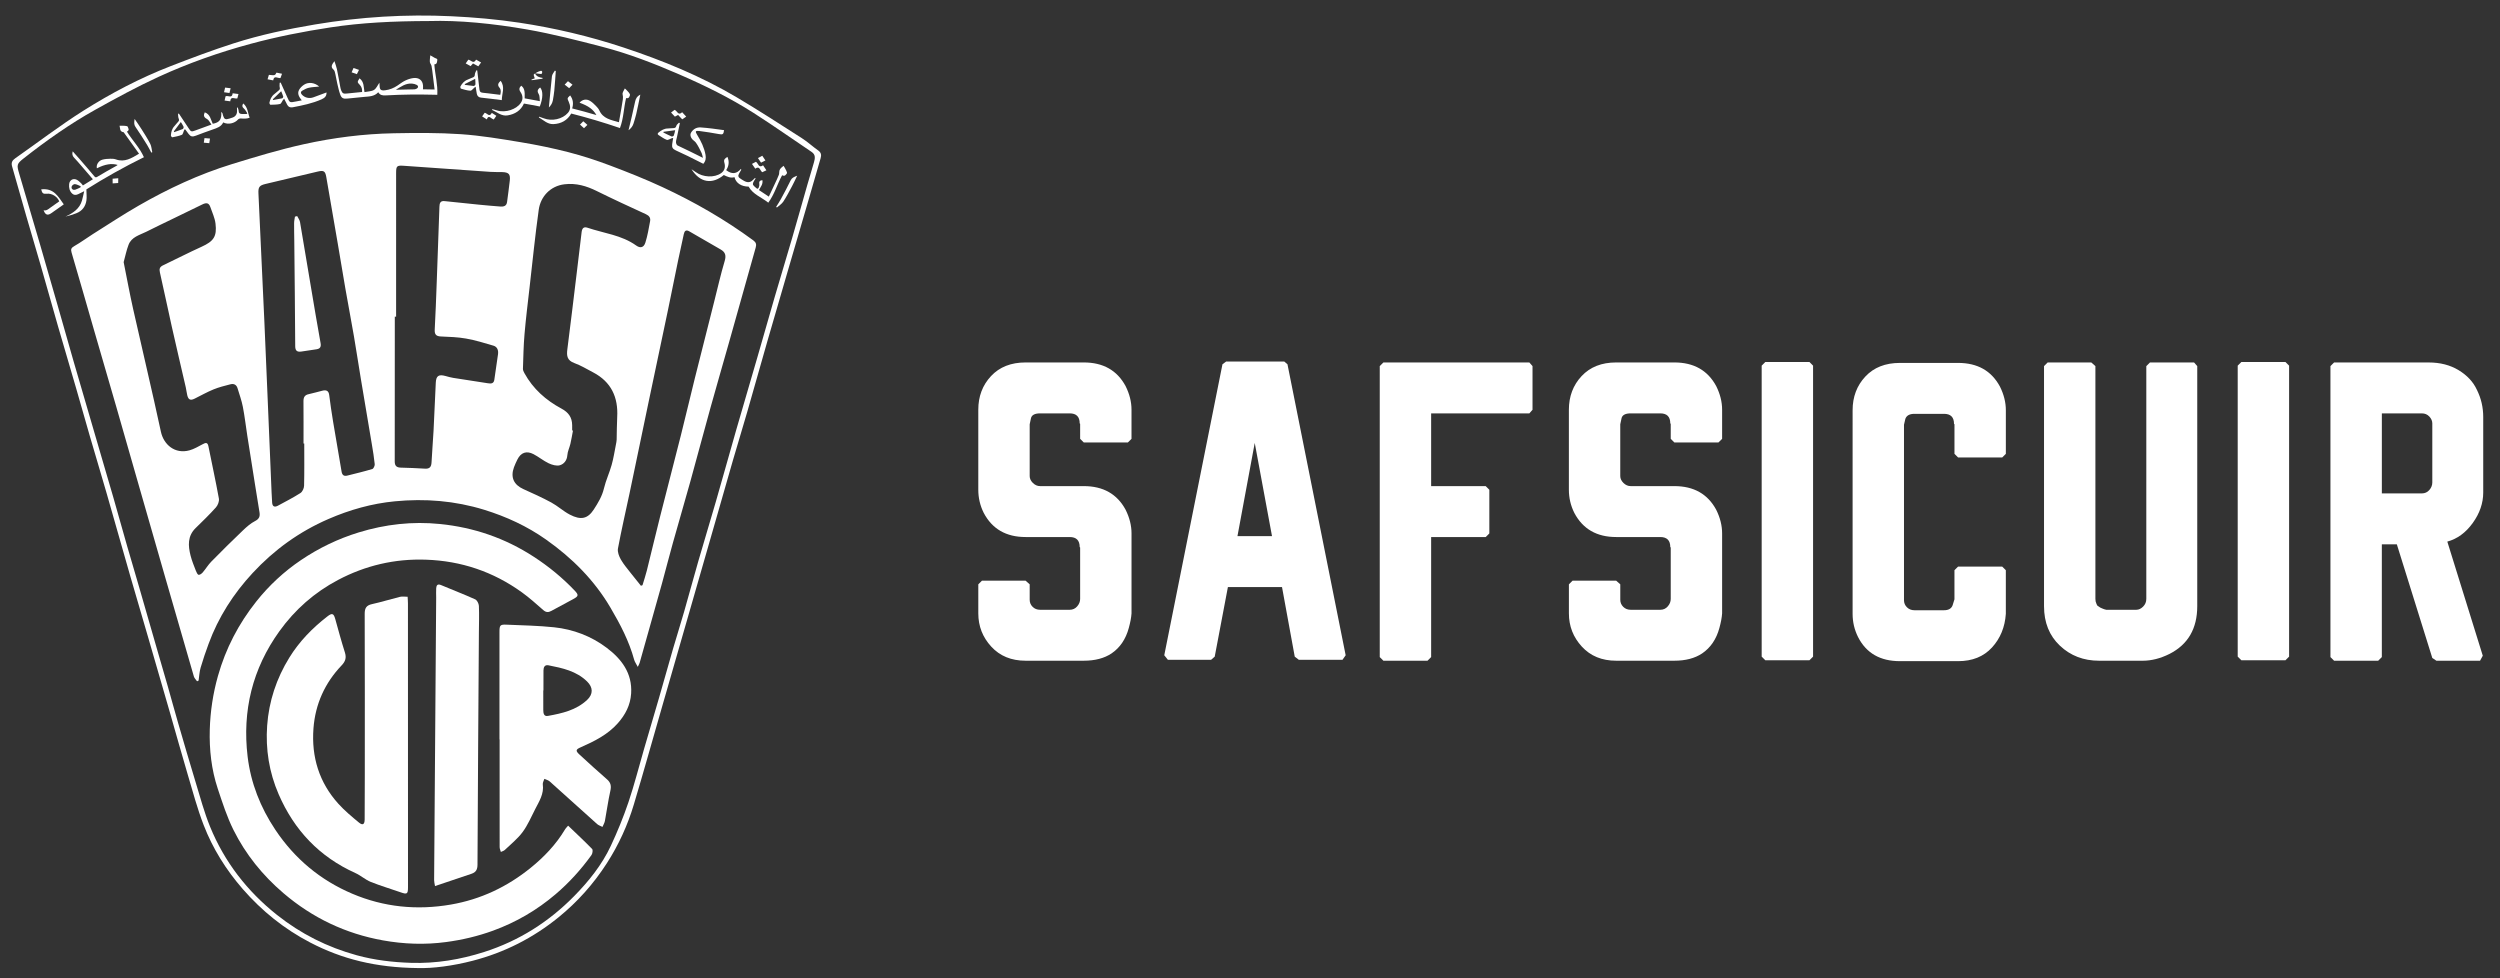 <?xml version="1.0" encoding="utf-8"?>
<!-- Generator: Adobe Illustrator 16.0.0, SVG Export Plug-In . SVG Version: 6.00 Build 0)  -->
<!DOCTYPE svg PUBLIC "-//W3C//DTD SVG 1.1//EN" "http://www.w3.org/Graphics/SVG/1.1/DTD/svg11.dtd">
<svg version="1.1" xmlns="http://www.w3.org/2000/svg" xmlns:xlink="http://www.w3.org/1999/xlink" x="0px" y="0px" width="230px"
	 height="90px" viewBox="0 0 230 90" enable-background="new 0 0 230 90" xml:space="preserve">
<rect x="0" y="0" width="230" height="90" fill="#333333" stroke="none"/>
<g id="Capa_2">
	<g>
		<path fill="#FFFFFF" d="M94.354,60.786c-1.311,0-2.364-0.432-3.158-1.297c-0.795-0.864-1.192-1.882-1.192-3.054v-2.677
			l0.335-0.335h4.016l0.376,0.335v1.422c0,0.251,0.09,0.468,0.271,0.648c0.181,0.182,0.411,0.272,0.69,0.272h2.719
			c0.278,0,0.509-0.104,0.69-0.314c0.181-0.209,0.272-0.438,0.272-0.689v-4.727l-0.042-0.042c0-0.613-0.307-0.921-0.92-0.921h-4.057
			c-1.785,0-3.068-0.738-3.849-2.217c-0.334-0.669-0.502-1.38-0.502-2.133v-7.362c0-1.227,0.39-2.259,1.171-3.095
			c0.78-0.836,1.84-1.255,3.179-1.255h5.354c1.784,0,3.067,0.726,3.848,2.175c0.362,0.725,0.544,1.45,0.544,2.175v2.677
			l-0.334,0.334h-4.058l-0.334-0.334v-1.38l-0.042-0.042c0-0.613-0.307-0.92-0.92-0.92h-2.719c-0.475,0-0.753,0.14-0.836,0.418
			l-0.125,0.586v4.769c0,0.223,0.097,0.433,0.292,0.627c0.195,0.195,0.418,0.292,0.669,0.292h4.016c1.784,0,3.067,0.726,3.848,2.175
			c0.362,0.726,0.544,1.451,0.544,2.176v7.361c-0.028,0.392-0.112,0.837-0.251,1.339c-0.279,1.032-0.809,1.813-1.589,2.343
			c-0.669,0.446-1.521,0.669-2.552,0.669H94.354z"/>
		<path fill="#FFFFFF" d="M118.447,33.514l5.354,26.771l-0.292,0.418h-4.016l-0.377-0.292l-1.171-6.4h-4.978l-1.213,6.4
			l-0.334,0.292h-3.974l-0.334-0.418l5.354-26.771l0.335-0.251h5.354L118.447,33.514z M115.436,40.75l-1.59,8.575h3.179
			L115.436,40.75z"/>
		<path fill="#FFFFFF" d="M140.992,33.681v4.016l-0.292,0.335h-9.035v6.692h5.02l0.334,0.335v4.016l-0.334,0.334h-5.02v11.043
			l-0.335,0.335h-4.058l-0.335-0.335V33.681l0.335-0.334H140.7L140.992,33.681z"/>
		<path fill="#FFFFFF" d="M148.689,60.786c-1.312,0-2.363-0.432-3.158-1.297c-0.795-0.864-1.192-1.882-1.192-3.054v-2.677
			l0.335-0.335h4.016l0.376,0.335v1.422c0,0.251,0.091,0.468,0.272,0.648c0.181,0.182,0.411,0.272,0.689,0.272h2.72
			c0.278,0,0.508-0.104,0.689-0.314c0.182-0.209,0.272-0.438,0.272-0.689v-4.727l-0.042-0.042c0-0.613-0.308-0.921-0.92-0.921
			h-4.058c-1.785,0-3.068-0.738-3.849-2.217c-0.335-0.669-0.502-1.38-0.502-2.133v-7.362c0-1.227,0.391-2.259,1.171-3.095
			c0.781-0.836,1.841-1.255,3.18-1.255h5.354c1.785,0,3.067,0.726,3.849,2.175c0.362,0.725,0.544,1.45,0.544,2.175v2.677
			l-0.335,0.334h-4.058l-0.334-0.334v-1.38l-0.042-0.042c0-0.613-0.308-0.92-0.92-0.92h-2.72c-0.474,0-0.753,0.14-0.836,0.418
			l-0.126,0.586v4.769c0,0.223,0.098,0.433,0.293,0.627c0.195,0.195,0.418,0.292,0.669,0.292h4.016c1.785,0,3.067,0.726,3.849,2.175
			c0.362,0.726,0.544,1.451,0.544,2.176v7.361c-0.028,0.392-0.112,0.837-0.251,1.339c-0.279,1.032-0.81,1.813-1.59,2.343
			c-0.669,0.446-1.52,0.669-2.552,0.669H148.689z"/>
		<path fill="#FFFFFF" d="M166.802,33.639V60.41l-0.335,0.334h-4.058l-0.335-0.334V33.639l0.335-0.335h4.058L166.802,33.639z"/>
		<path fill="#FFFFFF" d="M170.44,37.738c0-1.227,0.391-2.259,1.171-3.095c0.781-0.837,1.841-1.255,3.18-1.255h5.354
			c1.785,0,3.067,0.725,3.849,2.175c0.362,0.726,0.544,1.45,0.544,2.175v4.016l-0.335,0.334h-4.058l-0.334-0.334v-2.719
			l-0.042-0.042c0-0.613-0.308-0.92-0.92-0.92h-2.72c-0.446,0-0.725,0.154-0.836,0.46l-0.126,0.543v16.146
			c0,0.251,0.091,0.468,0.272,0.648c0.181,0.182,0.411,0.272,0.689,0.272h2.72c0.418,0,0.683-0.153,0.794-0.461l0.168-0.543v-2.678
			l0.334-0.334h4.058l0.335,0.334v4.016c-0.084,1.228-0.509,2.259-1.275,3.096c-0.768,0.837-1.807,1.255-3.117,1.255h-5.354
			c-1.813,0-3.096-0.738-3.849-2.217c-0.335-0.67-0.502-1.381-0.502-2.134V37.738z"/>
		<path fill="#FFFFFF" d="M193.112,60.786c-1.423,0-2.622-0.46-3.598-1.38c-0.977-0.921-1.464-2.134-1.464-3.64V33.681l0.334-0.334
			h4.016l0.377,0.334v21.417c0,0.083,0.007,0.16,0.021,0.229c0.014,0.07,0.035,0.133,0.063,0.188
			c0.027,0.057,0.048,0.104,0.063,0.146c0.014,0.042,0.048,0.077,0.104,0.104c0.056,0.028,0.098,0.057,0.125,0.084
			c0.028,0.027,0.077,0.056,0.146,0.083c0.069,0.028,0.119,0.05,0.146,0.063s0.084,0.035,0.168,0.063
			c0.083,0.028,0.139,0.042,0.167,0.042h2.761c0.223,0,0.432-0.098,0.627-0.293s0.293-0.433,0.293-0.711V33.681l0.335-0.334h4.058
			l0.293,0.334v22.086c0,2.064-0.852,3.528-2.552,4.393c-0.837,0.418-1.66,0.627-2.468,0.627H193.112z"/>
		<path fill="#FFFFFF" d="M210.597,33.639V60.41l-0.335,0.334h-4.058l-0.335-0.334V33.639l0.335-0.335h4.058L210.597,33.639z"/>
		<path fill="#FFFFFF" d="M228.457,38.366v6.943c0,0.977-0.32,1.911-0.962,2.803s-1.422,1.464-2.342,1.715l3.263,10.499l-0.251,0.46
			h-4.016l-0.377-0.251l-3.263-10.457h-1.38v10.373l-0.335,0.335h-4.058l-0.335-0.335V33.681l0.335-0.334h8.7
			c1.06,0,1.98,0.237,2.761,0.711c0.781,0.475,1.339,1.074,1.674,1.799C228.262,36.637,228.457,37.474,228.457,38.366z
			 M222.811,45.393c0.278,0,0.509-0.104,0.69-0.314c0.181-0.209,0.271-0.439,0.271-0.69v-5.438c0-0.223-0.091-0.432-0.271-0.627
			c-0.182-0.195-0.412-0.292-0.69-0.292h-3.681v7.362H222.811z"/>
	</g>
</g>
<g id="Capa_1">
	<g>
		<path fill-rule="evenodd" clip-rule="evenodd" fill="#FFFFFF" d="M38.427,89.061c-3.83-0.044-6.955-0.818-9.896-2.353
			c-2.381-1.242-4.427-2.887-6.195-4.913c-1.54-1.768-2.761-3.721-3.6-5.89c-0.587-1.518-1.008-3.104-1.471-4.666
			c-0.558-1.877-1.08-3.766-1.622-5.648c-0.659-2.285-1.32-4.57-1.984-6.854c-0.55-1.893-1.111-3.782-1.657-5.676
			c-0.732-2.548-1.448-5.101-2.183-7.647c-0.506-1.755-1.035-3.504-1.545-5.257c-0.425-1.461-0.833-2.926-1.256-4.387
			c-0.558-1.925-1.13-3.847-1.687-5.773c-0.529-1.833-1.039-3.673-1.566-5.507c-0.447-1.553-0.913-3.102-1.361-4.656
			c-0.436-1.507-0.853-3.02-1.292-4.526c-0.099-0.338,0.009-0.547,0.282-0.739c2.091-1.465,4.123-3.025,6.279-4.386
			c2.542-1.604,5.211-3.005,8.021-4.096c1.913-0.742,3.836-1.468,5.788-2.094c2.451-0.786,4.966-1.316,7.507-1.743
			c4.157-0.698,8.339-0.956,12.542-0.755c2.085,0.1,4.175,0.281,6.238,0.591c3.25,0.489,6.446,1.243,9.572,2.277
			c3.621,1.198,7.137,2.639,10.423,4.582c2.03,1.202,4.01,2.489,5.999,3.761c0.53,0.338,0.995,0.773,1.51,1.136
			c0.277,0.196,0.309,0.42,0.223,0.714c-0.425,1.458-0.843,2.92-1.267,4.379c-0.548,1.88-1.101,3.759-1.649,5.64
			c-0.651,2.236-1.307,4.472-1.951,6.71c-0.63,2.19-1.242,4.386-1.873,6.576c-0.435,1.505-0.895,3.004-1.333,4.51
			c-0.518,1.784-1.024,3.574-1.537,5.36c-0.798,2.78-1.598,5.56-2.397,8.339c-0.864,2.999-1.727,5.998-2.591,8.996
			c-0.859,2.985-1.695,5.978-2.586,8.954c-0.572,1.909-1.395,3.709-2.481,5.397c-1.222,1.9-2.701,3.558-4.444,4.974
			c-2.34,1.901-4.972,3.242-7.9,3.999C41.654,88.866,39.801,89.103,38.427,89.061z M39.5,1.935
			c-3.386,0.009-6.241,0.152-9.085,0.584c-2.483,0.377-4.935,0.858-7.36,1.514c-2.912,0.786-5.747,1.788-8.48,3.043
			c-1.98,0.911-3.901,1.958-5.807,3.02c-2.335,1.3-4.514,2.843-6.615,4.495c-0.598,0.471-0.622,0.587-0.404,1.327
			c0.66,2.231,1.319,4.464,1.972,6.698c0.508,1.74,1.008,3.482,1.508,5.225c0.517,1.804,1.025,3.611,1.545,5.415
			c0.562,1.941,1.133,3.879,1.699,5.818c0.331,1.133,0.662,2.266,0.992,3.398c0.313,1.071,0.632,2.141,0.94,3.214
			c0.436,1.525,0.86,3.052,1.298,4.576c0.353,1.227,0.721,2.45,1.075,3.676c0.548,1.895,1.09,3.789,1.638,5.684
			c0.34,1.181,0.689,2.359,1.026,3.541c0.315,1.104,0.613,2.21,0.934,3.312c0.538,1.847,1.074,3.693,1.635,5.534
			c0.414,1.359,0.781,2.74,1.317,4.051c1.325,3.238,3.41,5.932,6.149,8.108c2.195,1.745,4.649,2.979,7.355,3.72
			c1.635,0.447,3.305,0.642,4.989,0.695c2.301,0.072,4.541-0.301,6.735-1.004c3.196-1.023,5.942-2.767,8.28-5.149
			c1.342-1.366,2.54-2.864,3.358-4.606c0.615-1.313,1.166-2.664,1.63-4.036c0.542-1.608,0.956-3.26,1.432-4.89
			c0.45-1.551,0.914-3.099,1.362-4.648c0.44-1.521,0.863-3.049,1.304-4.57c0.33-1.13,0.688-2.255,1.013-3.388
			c0.443-1.539,0.855-3.087,1.3-4.625c0.529-1.832,1.088-3.655,1.616-5.488c0.636-2.203,1.248-4.415,1.88-6.62
			c0.647-2.25,1.311-4.495,1.964-6.743c0.526-1.815,1.037-3.636,1.566-5.451c0.53-1.817,1.082-3.627,1.611-5.445
			c0.475-1.629,0.93-3.265,1.398-4.896c0.2-0.698,0.419-1.391,0.614-2.09c0.095-0.345,0.176-0.692-0.215-0.954
			c-1.786-1.197-3.54-2.442-5.352-3.597C67.148,9,64.842,7.864,62.479,6.841c-2.304-0.998-4.64-1.906-7.068-2.536
			c-2.284-0.593-4.578-1.182-6.899-1.59C45.367,2.163,42.188,1.85,39.5,1.935z"/>
		<path fill-rule="evenodd" clip-rule="evenodd" fill="#FFFFFF" d="M58.677,61.354c-0.146-0.281-0.279-0.457-0.333-0.656
			c-0.469-1.72-1.284-3.271-2.183-4.797c-1.498-2.546-3.535-4.573-5.923-6.26c-1.74-1.229-3.657-2.114-5.699-2.744
			c-2.688-0.828-5.43-1.046-8.211-0.777c-2.119,0.204-4.141,0.774-6.108,1.627c-2.691,1.166-5.004,2.841-6.98,4.973
			c-1.762,1.9-3.149,4.06-4.048,6.509c-0.268,0.726-0.52,1.46-0.737,2.203c-0.11,0.379-0.125,0.785-0.184,1.179
			c-0.047,0.023-0.093,0.046-0.14,0.067c-0.101-0.147-0.248-0.28-0.294-0.442c-0.888-3.044-1.766-6.091-2.643-9.139
			c-0.813-2.828-1.625-5.657-2.437-8.486c-0.681-2.375-1.356-4.753-2.042-7.128c-0.671-2.329-1.353-4.654-2.026-6.981
			c-0.7-2.421-1.39-4.845-2.103-7.264c-0.092-0.312-0.031-0.441,0.255-0.602c0.589-0.333,1.133-0.742,1.707-1.104
			c1.396-0.878,2.773-1.79,4.202-2.61c2.723-1.566,5.564-2.892,8.569-3.818c2.191-0.675,4.393-1.343,6.63-1.836
			c2.717-0.6,5.487-0.955,8.276-1.008c2.056-0.038,4.121-0.055,6.169,0.084c1.85,0.126,3.69,0.437,5.523,0.74
			c1.48,0.246,2.955,0.549,4.407,0.924c1.282,0.331,2.548,0.746,3.788,1.213c1.632,0.615,3.258,1.259,4.837,1.994
			c2.939,1.365,5.74,2.979,8.358,4.901c0.253,0.186,0.299,0.368,0.217,0.66c-0.83,2.924-1.644,5.853-2.469,8.778
			c-0.557,1.976-1.134,3.947-1.683,5.926c-0.631,2.273-1.234,4.556-1.865,6.831c-0.524,1.885-1.077,3.76-1.604,5.644
			c-0.343,1.23-0.659,2.469-0.996,3.7c-0.307,1.122-0.626,2.239-0.943,3.358c-0.371,1.323-0.742,2.646-1.118,3.971
			C58.823,61.067,58.772,61.147,58.677,61.354z M27.991,40.802c-0.022,0-0.044,0-0.067,0c0-1.297,0.007-2.594-0.005-3.889
			c-0.003-0.365,0.116-0.576,0.49-0.652c0.425-0.089,0.841-0.221,1.265-0.321c0.336-0.081,0.561,0.001,0.612,0.4
			c0.104,0.819,0.224,1.636,0.358,2.45c0.253,1.531,0.527,3.058,0.78,4.589c0.055,0.331,0.215,0.456,0.533,0.375
			c0.767-0.193,1.537-0.375,2.293-0.603c0.114-0.033,0.238-0.298,0.225-0.444c-0.058-0.595-0.158-1.188-0.256-1.778
			c-0.337-2.025-0.685-4.05-1.021-6.075c-0.217-1.307-0.413-2.619-0.637-3.925c-0.252-1.466-0.533-2.927-0.789-4.392
			c-0.239-1.37-0.459-2.743-0.695-4.113c-0.35-2.041-0.709-4.08-1.056-6.122c-0.094-0.551-0.222-0.652-0.78-0.521
			c-1.605,0.379-3.212,0.759-4.816,1.144c-0.574,0.137-0.676,0.295-0.648,0.882c0.184,3.93,0.368,7.858,0.545,11.788
			c0.107,2.362,0.203,4.724,0.302,7.086c0.121,2.88,0.24,5.76,0.362,8.64c0.013,0.307,0.029,0.614,0.051,0.921
			c0.027,0.367,0.226,0.446,0.529,0.283c0.698-0.378,1.406-0.739,2.072-1.164c0.186-0.119,0.332-0.44,0.337-0.673
			C28.008,43.395,27.991,42.097,27.991,40.802z M52.64,39.601c0.024,0.004,0.049,0.009,0.073,0.014
			c-0.077,0.406-0.144,0.815-0.237,1.218c-0.083,0.354-0.258,0.697-0.282,1.054c-0.034,0.482-0.319,0.807-0.682,0.915
			c-0.303,0.091-0.721-0.033-1.033-0.179c-0.489-0.231-0.914-0.591-1.394-0.84c-0.651-0.34-1.168-0.149-1.489,0.501
			c-0.115,0.232-0.224,0.468-0.313,0.71c-0.333,0.915-0.02,1.601,0.866,2.002c0.865,0.391,1.735,0.78,2.569,1.233
			c0.593,0.321,1.101,0.8,1.698,1.112c1.035,0.541,1.658,0.383,2.211-0.467c0.398-0.612,0.764-1.218,0.938-1.949
			c0.174-0.733,0.505-1.429,0.708-2.158c0.175-0.618,0.268-1.258,0.395-1.89c0.027-0.142,0.06-0.285,0.064-0.429
			c0.02-0.69,0.011-1.382,0.05-2.072c0.104-1.829-0.55-3.243-2.212-4.116c-0.573-0.301-1.134-0.642-1.737-0.861
			c-0.655-0.238-0.715-0.661-0.639-1.251c0.303-2.358,0.583-4.721,0.87-7.082c0.151-1.237,0.302-2.474,0.445-3.712
			c0.041-0.339,0.181-0.525,0.542-0.403c1.505,0.511,3.136,0.672,4.481,1.638c0.382,0.273,0.7,0.184,0.842-0.271
			c0.203-0.638,0.31-1.308,0.435-1.969c0.058-0.304-0.08-0.502-0.382-0.641c-1.514-0.695-3.028-1.392-4.521-2.131
			c-0.947-0.468-1.894-0.753-2.976-0.623c-1.3,0.156-2.199,1.132-2.367,2.344c-0.331,2.371-0.57,4.755-0.842,7.135
			c-0.164,1.432-0.341,2.862-0.465,4.298c-0.092,1.061-0.11,2.13-0.146,3.196c-0.004,0.134,0.068,0.282,0.138,0.407
			c0.792,1.444,1.978,2.491,3.406,3.257c0.647,0.347,0.978,0.809,0.984,1.524C52.641,39.277,52.64,39.438,52.64,39.601z
			 M11.376,24.116c0.286,1.424,0.549,2.869,0.87,4.301c0.845,3.771,1.746,7.529,2.558,11.307c0.25,1.161,1.272,2.088,2.645,1.702
			c0.412-0.117,0.793-0.346,1.176-0.547c0.27-0.142,0.469-0.236,0.552,0.186c0.319,1.601,0.671,3.197,0.961,4.804
			c0.045,0.251-0.094,0.612-0.272,0.811c-0.592,0.662-1.234,1.281-1.871,1.904c-0.755,0.74-0.691,1.63-0.462,2.534
			c0.122,0.481,0.316,0.945,0.495,1.411c0.053,0.137,0.15,0.34,0.249,0.354c0.117,0.016,0.287-0.116,0.382-0.229
			c0.272-0.318,0.489-0.689,0.781-0.986c0.951-0.968,1.916-1.923,2.897-2.859c0.349-0.334,0.725-0.667,1.148-0.883
			c0.372-0.192,0.445-0.434,0.392-0.779c-0.137-0.879-0.285-1.757-0.425-2.635c-0.236-1.485-0.472-2.968-0.704-4.453
			c-0.136-0.879-0.236-1.765-0.406-2.637c-0.113-0.581-0.319-1.144-0.49-1.712c-0.098-0.321-0.345-0.436-0.647-0.357
			c-0.527,0.136-1.062,0.268-1.563,0.473c-0.596,0.244-1.16,0.565-1.739,0.851c-0.378,0.188-0.571,0.104-0.673-0.308
			c-0.06-0.235-0.08-0.48-0.134-0.715c-0.431-1.875-0.874-3.746-1.295-5.623c-0.372-1.655-0.712-3.319-1.091-4.973
			c-0.078-0.336-0.002-0.508,0.299-0.652c1.182-0.562,2.345-1.164,3.536-1.704c1.102-0.5,1.43-0.94,1.281-2.141
			c-0.064-0.517-0.303-1.012-0.474-1.512c-0.142-0.417-0.39-0.413-0.756-0.231c-1.708,0.847-3.436,1.652-5.14,2.505
			c-0.608,0.304-1.357,0.471-1.632,1.208C11.636,23.021,11.534,23.54,11.376,24.116z M36.442,29.132c-0.04,0-0.08,0-0.12,0
			c0,4.438,0.004,8.876-0.007,13.315c-0.001,0.402,0.162,0.56,0.538,0.574c0.743,0.025,1.488,0.043,2.229,0.095
			c0.451,0.033,0.6-0.164,0.62-0.584c0.047-0.971,0.134-1.939,0.185-2.909c0.077-1.471,0.134-2.944,0.205-4.415
			c0.031-0.631,0.266-0.788,0.892-0.616c0.234,0.064,0.467,0.134,0.706,0.172c1.066,0.17,2.136,0.326,3.203,0.497
			c0.29,0.047,0.53,0.033,0.584-0.318c0.118-0.783,0.232-1.567,0.34-2.351c0.05-0.357-0.06-0.683-0.416-0.789
			c-0.833-0.25-1.671-0.503-2.525-0.656c-0.761-0.136-1.543-0.157-2.318-0.192c-0.442-0.02-0.586-0.194-0.563-0.633
			c0.078-1.439,0.13-2.879,0.183-4.32c0.087-2.329,0.167-4.659,0.25-6.988c0.011-0.298,0.066-0.556,0.469-0.512
			c1.045,0.114,2.091,0.221,3.138,0.324c0.661,0.065,1.322,0.126,1.983,0.174c0.31,0.022,0.586-0.028,0.634-0.428
			c0.078-0.659,0.185-1.314,0.251-1.974c0.06-0.583-0.105-0.748-0.706-0.766c-0.355-0.01-0.713,0.005-1.068-0.02
			c-2.664-0.183-5.327-0.375-7.991-0.561c-0.626-0.044-0.695,0.021-0.695,0.662C36.442,20.321,36.442,24.727,36.442,29.132z
			 M58.966,53.891c0.049-0.019,0.097-0.038,0.146-0.056c0.133-0.447,0.283-0.889,0.396-1.339c0.415-1.662,0.806-3.329,1.226-4.989
			c0.633-2.506,1.291-5.006,1.921-7.512c0.435-1.723,0.837-3.456,1.267-5.181c0.591-2.368,1.194-4.732,1.792-7.098
			c0.313-1.236,0.593-2.483,0.958-3.705c0.149-0.501,0.064-0.808-0.363-1.055c-0.964-0.559-1.93-1.117-2.897-1.674
			c-0.304-0.176-0.44-0.036-0.504,0.265c-0.168,0.791-0.349,1.578-0.513,2.369c-0.316,1.535-0.62,3.071-0.941,4.604
			c-0.586,2.803-1.183,5.604-1.771,8.406c-0.384,1.821-0.76,3.644-1.139,5.464c-0.212,1.014-0.418,2.027-0.635,3.039
			c-0.356,1.676-0.743,3.347-1.057,5.03c-0.061,0.316,0.099,0.721,0.268,1.021c0.254,0.448,0.602,0.841,0.917,1.252
			C58.341,53.122,58.655,53.505,58.966,53.891z"/>
		<path fill-rule="evenodd" clip-rule="evenodd" fill="#FFFFFF" d="M52.268,75.961c0.756,0.726,1.499,1.417,2.207,2.143
			c0.086,0.089,0.04,0.422-0.058,0.559c-0.958,1.331-2.05,2.539-3.302,3.605c-1.718,1.465-3.637,2.582-5.752,3.353
			c-1.4,0.51-2.839,0.85-4.324,1.048c-1.949,0.262-3.886,0.19-5.803-0.153c-3.432-0.614-6.485-2.065-9.147-4.336
			c-1.922-1.639-3.486-3.571-4.608-5.822c-0.601-1.205-1.017-2.507-1.444-3.79c-0.587-1.766-0.79-3.602-0.737-5.454
			c0.048-1.667,0.296-3.307,0.751-4.923c0.713-2.529,1.898-4.802,3.526-6.851c1.175-1.48,2.552-2.757,4.116-3.813
			c1.638-1.107,3.403-1.958,5.307-2.544c2.451-0.753,4.944-1.031,7.481-0.774c3.103,0.312,5.982,1.294,8.62,3.009
			c1.382,0.898,2.633,1.924,3.765,3.112c0.389,0.407,0.363,0.523-0.13,0.788c-0.668,0.359-1.342,0.715-2.006,1.082
			c-0.273,0.15-0.489,0.155-0.743-0.068c-0.644-0.564-1.284-1.142-1.978-1.641c-2.631-1.895-5.573-2.889-8.822-3
			c-2.87-0.1-5.563,0.532-8.091,1.867c-2.166,1.145-3.962,2.725-5.392,4.716c-2.486,3.457-3.423,7.326-2.924,11.524
			c0.291,2.443,1.18,4.692,2.555,6.748c1.776,2.657,4.135,4.627,7.062,5.872c2.915,1.239,5.955,1.544,9.089,1.001
			c2.747-0.476,5.174-1.633,7.32-3.366c1.232-0.995,2.333-2.141,3.158-3.518C52.052,76.186,52.183,76.063,52.268,75.961z"/>
		<path fill-rule="evenodd" clip-rule="evenodd" fill="#FFFFFF" d="M37.501,54.902c0.011,0.229,0.03,0.42,0.03,0.611
			c0.002,8.702,0.005,17.403,0.005,26.105c0,0.637-0.085,0.685-0.678,0.474c-0.916-0.323-1.851-0.595-2.75-0.957
			c-0.498-0.201-0.917-0.593-1.41-0.813c-3.311-1.493-5.63-3.939-7.066-7.258c-0.874-2.017-1.207-4.14-1.054-6.304
			c0.158-2.234,0.851-4.334,2.04-6.259c0.921-1.493,2.122-2.722,3.499-3.789c0.443-0.344,0.582-0.281,0.728,0.244
			c0.285,1.026,0.563,2.056,0.886,3.07c0.154,0.484,0.047,0.822-0.293,1.179c-1.553,1.627-2.433,3.574-2.6,5.813
			c-0.195,2.619,0.52,4.971,2.299,6.936c0.569,0.629,1.231,1.181,1.889,1.723c0.343,0.282,0.519,0.17,0.523-0.285
			c0.012-1.378,0.013-2.755,0.013-4.133c0.001-4.927,0.009-9.852-0.01-14.778c-0.002-0.526,0.143-0.786,0.671-0.902
			c0.867-0.191,1.716-0.459,2.579-0.671C37.011,54.858,37.244,54.902,37.501,54.902z"/>
		<path fill-rule="evenodd" clip-rule="evenodd" fill="#FFFFFF" d="M45.951,68.026c0-3.289,0.001-6.576,0-9.863
			c0-0.645,0.048-0.722,0.672-0.693c1.454,0.063,2.911,0.089,4.354,0.24c1.762,0.186,3.417,0.817,4.822,1.875
			c1.362,1.023,2.385,2.33,2.266,4.216c-0.069,1.075-0.534,1.954-1.221,2.732c-0.935,1.059-2.169,1.667-3.433,2.225
			c-0.444,0.195-0.475,0.318-0.093,0.666c0.833,0.765,1.666,1.53,2.521,2.271c0.359,0.31,0.414,0.62,0.312,1.07
			c-0.206,0.913-0.325,1.846-0.5,2.766c-0.036,0.188-0.147,0.364-0.224,0.545c-0.165-0.086-0.354-0.141-0.489-0.26
			c-1.459-1.306-2.907-2.622-4.367-3.927c-0.129-0.115-0.323-0.157-0.487-0.236c-0.052,0.171-0.17,0.352-0.146,0.51
			c0.122,0.873-0.334,1.561-0.698,2.274c-0.368,0.715-0.686,1.474-1.16,2.114c-0.454,0.614-1.077,1.108-1.638,1.645
			c-0.093,0.09-0.241,0.123-0.363,0.183c-0.038-0.146-0.111-0.292-0.111-0.439c-0.007-2.073-0.004-4.146-0.003-6.219
			c0-1.231,0-2.463,0-3.693C45.961,68.026,45.956,68.026,45.951,68.026z M49.997,63.521c-0.007,0-0.012,0-0.016,0
			c0,0.598-0.002,1.195,0.001,1.793c0.002,0.292,0.044,0.62,0.428,0.55c1.307-0.237,2.601-0.524,3.614-1.48
			c0.559-0.528,0.544-1.142-0.009-1.685c-0.99-0.969-2.272-1.237-3.557-1.491c-0.347-0.068-0.456,0.181-0.458,0.473
			C49.99,62.293,49.997,62.907,49.997,63.521z"/>
		<path fill-rule="evenodd" clip-rule="evenodd" fill="#FFFFFF" d="M40.021,81.518c-0.037-0.232-0.083-0.387-0.082-0.54
			c0.061-8.666,0.125-17.332,0.189-25.999c0.002-0.292-0.02-0.585,0.003-0.875c0.021-0.268,0.131-0.411,0.451-0.275
			c1.042,0.441,2.102,0.844,3.134,1.311c0.174,0.078,0.333,0.39,0.342,0.602c0.035,0.808,0.006,1.619,0,2.43
			c-0.046,7.126-0.098,14.255-0.129,21.383c-0.002,0.446-0.144,0.696-0.552,0.832C42.276,80.752,41.18,81.127,40.021,81.518z"/>
		<path fill-rule="evenodd" clip-rule="evenodd" fill="#FFFFFF" d="M27.341,19.88c0.089,0.183,0.228,0.356,0.261,0.548
			c0.341,1.975,0.663,3.954,0.997,5.931c0.292,1.735,0.581,3.472,0.894,5.203c0.064,0.358-0.045,0.522-0.383,0.573
			c-0.464,0.069-0.928,0.144-1.392,0.208c-0.373,0.052-0.556-0.062-0.558-0.497c-0.016-3.238-0.054-6.475-0.086-9.712
			c-0.005-0.535-0.022-1.068-0.016-1.603c0.001-0.201,0.051-0.401,0.078-0.601C27.204,19.914,27.272,19.896,27.341,19.88z"/>
		<g>
			<g>
				<path fill-rule="evenodd" clip-rule="evenodd" fill="#FFFFFF" d="M12.79,14.141c-0.458-0.649-0.912-1.286-1.371-1.917
					c-0.018-0.024-0.036-0.061-0.06-0.063c-0.382-0.059-0.287-0.374-0.361-0.595c0.171,0.001,0.325-0.006,0.472,0.008
					c0.1,0.01,0.259,0.025,0.278,0.08c0.044,0.143,0.205,0.306-0.069,0.458c0.496,0.802,1.175,1.474,1.562,2.351
					c-1.844,0.907-3.623,1.907-5.294,2.962c0.001,0.38,0.052,0.709,0.002,1.033c-0.085,0.527-0.373,0.948-0.929,1.162
					c-0.318,0.123-0.645,0.226-0.994,0.304c0.702-0.324,1.293-0.714,1.515-1.471c0.078-0.264,0.125-0.535,0.204-0.862
					c-0.242,0.118-0.403,0.201-0.564,0.278c-0.211,0.099-0.396,0.082-0.546-0.063c-0.239-0.23-0.308-0.536-0.275-0.867
					c0.036-0.367,0.362-0.562,0.691-0.406c0.162,0.076,0.285,0.214,0.416,0.331c0.06,0.052,0.1,0.124,0.159,0.198
					c0.3-0.19,0.595-0.374,0.918-0.57c-0.346-0.404-0.684-0.8-1.026-1.193c-0.23-0.267-0.459-0.538-0.704-0.795
					c-0.142-0.151-0.202-0.318-0.126-0.581c0.21,0.233,0.404,0.448,0.592,0.663c0.475,0.545,0.947,1.091,1.409,1.646
					c0.075,0.09,0.135,0.111,0.256,0.038c0.593-0.36,1.197-0.7,1.802-1.034c0.026-0.014,0.046-0.039,0.074-0.061
					c-0.533-0.169-1.155-0.072-1.908,0.31c-0.08-0.313,0.145-0.696,0.506-0.795c0.238-0.066,0.488-0.079,0.729-0.085
					c0.178-0.005,0.366,0.006,0.522,0.063C11.462,14.953,12.103,14.557,12.79,14.141z M7.404,17.239
					c0.007-0.035,0.012-0.072,0.019-0.107c-0.164-0.065-0.316-0.156-0.492-0.187c-0.182-0.03-0.351,0.138-0.349,0.3
					c0.002,0.156,0.15,0.264,0.333,0.21C7.083,17.404,7.242,17.312,7.404,17.239z"/>
				<path fill-rule="evenodd" clip-rule="evenodd" fill="#FFFFFF" d="M33.075,7.206c0.433,0.322,0.371,0.786,0.456,1.267
					c0.305-0.064,0.648-0.058,0.876-0.2c0.223-0.139,0.332-0.432,0.5-0.666c0.005,0.083,0.013,0.184,0.017,0.286
					c0.009,0.365,0.118,0.462,0.518,0.412c0.416-0.05,0.791-0.21,1.129-0.436c0.23-0.153,0.446-0.33,0.698-0.451
					c0.233-0.112,0.495-0.203,0.755-0.236c0.513-0.066,0.85,0.205,0.893,0.671c0.011,0.115-0.001,0.232-0.002,0.363
					c0.363,0.003,0.698,0.009,1.067,0.019c-0.052-0.434-0.104-0.862-0.159-1.29c-0.038-0.292-0.064-0.584-0.121-0.874
					c-0.025-0.127-0.144-0.243-0.155-0.369c-0.016-0.197,0.022-0.396,0.04-0.613c0.173,0.1,0.29,0.173,0.414,0.239
					c0.101,0.054,0.267,0.06,0.229,0.217c-0.036,0.155,0.003,0.354-0.271,0.379c0.064,0.931,0.326,1.838,0.274,2.8
					c-0.112-0.003-0.206-0.005-0.299-0.008c-1.48-0.038-2.964-0.023-4.443,0.061c-0.285,0.018-0.526-0.012-0.691-0.29
					c-0.354,0.386-0.824,0.389-1.285,0.427c-0.512,0.043-1.023,0.096-1.533,0.153c-0.388,0.044-0.558-0.025-0.68-0.364
					c-0.119-0.332-0.193-0.68-0.274-1.022c-0.068-0.287-0.108-0.58-0.176-0.866c-0.035-0.141-0.056-0.313-0.164-0.405
					c-0.309-0.262-0.139-0.488,0.08-0.784c0.087,0.274,0.18,0.502,0.229,0.738c0.114,0.546,0.207,1.098,0.31,1.647
					c0.021,0.107,0.045,0.217,0.087,0.318c0.108,0.261,0.21,0.312,0.509,0.277c0.465-0.053,0.929-0.1,1.409-0.143
					c0.021-0.252-0.035-0.464-0.204-0.646C32.859,7.554,32.856,7.555,33.075,7.206z M36.415,8.258
					c0.57-0.021,1.139-0.033,1.71-0.039c0.055,0,0.111-0.024,0.162-0.044c0.206-0.082,0.238-0.266,0.044-0.368
					c-0.128-0.067-0.286-0.106-0.435-0.117C37.31,7.646,36.877,7.987,36.415,8.258z"/>
				<path fill-rule="evenodd" clip-rule="evenodd" fill="#FFFFFF" d="M53.316,9.448c0.268-0.305,0.635-0.374,0.984-0.157
					c0.197,0.123,0.367,0.291,0.527,0.455c0.122,0.125,0.245,0.263,0.313,0.414c0.338,0.757,1.072,0.876,1.801,1.085
					c0.079-0.436,0.154-0.86,0.228-1.286c0.047-0.277,0.096-0.554,0.134-0.83c0.021-0.146,0.016-0.288-0.022-0.448
					c-0.041-0.171,0.128-0.366,0.206-0.547c0.145,0.145,0.261,0.248,0.352,0.364c0.061,0.076,0.142,0.193,0.118,0.257
					c-0.049,0.135-0.081,0.329-0.356,0.271c-0.222,0.904-0.221,1.862-0.565,2.756c-1.495-0.513-2.982-0.955-4.483-1.336
					c-0.354,0.629-0.924,0.943-1.645,0.973c-0.532,0.022-0.908-0.368-1.334-0.617c0.009-0.021,0.019-0.045,0.028-0.066
					c0.141,0.049,0.285,0.097,0.424,0.15c0.752,0.293,1.72,0.08,2.225-0.503c0.273-0.316,0.234-0.667,0.069-1.027
					c-0.143-0.315-0.145-0.313,0.134-0.578c0.287,0.381,0.313,0.778,0.185,1.197c0.756,0.191,1.488,0.392,2.231,0.612
					C54.575,10.069,54.151,9.75,53.316,9.448z"/>
				<path fill-rule="evenodd" clip-rule="evenodd" fill="#FFFFFF" d="M69.517,16.419c-0.073,0.116-0.159,0.225-0.214,0.349
					c-0.033,0.073-0.055,0.197-0.012,0.254c0.097,0.13,0.237,0.239,0.368,0.347c0.012,0.011,0.119-0.044,0.133-0.087
					c0.039-0.109,0.085-0.231,0.064-0.344c-0.043-0.232,0.045-0.342,0.283-0.366c0.073,0.372-0.163,0.619-0.316,0.913
					c0.302,0.196,0.591,0.388,0.909,0.603c0.197-0.416,0.39-0.825,0.581-1.236c0.117-0.254,0.243-0.507,0.342-0.771
					c0.044-0.114,0.018-0.257,0.049-0.378c0.023-0.088,0.076-0.171,0.139-0.239c0.074-0.08,0.168-0.141,0.25-0.207
					c0.083,0.145,0.167,0.275,0.229,0.412c0.043,0.093,0.111,0.237,0.071,0.283c-0.097,0.117-0.175,0.31-0.438,0.169
					c-0.45,0.82-0.696,1.747-1.274,2.525c-0.626-0.505-1.41-0.759-1.808-1.478c-0.677-0.004-1.166-0.322-1.301-0.869
					c-0.348,0.109-0.67-0.041-0.981-0.198c-1.038,0.863-2.168,0.746-2.976-0.535c0.131,0.087,0.265,0.169,0.392,0.264
					c0.659,0.487,1.71,0.541,2.338,0.099c0.333-0.232,0.406-0.586,0.296-0.962c-0.087-0.298,0.068-0.404,0.284-0.531
					c0.196,0.458,0.118,0.853-0.118,1.217c0.547,0.422,0.975,0.329,1.354-0.114c0.012,0.027,0.024,0.053,0.036,0.079
					c-0.06,0.102-0.123,0.203-0.181,0.307c-0.154,0.268-0.115,0.384,0.184,0.565c0.078,0.047,0.157,0.095,0.236,0.143
					c0.319,0.186,0.594,0.165,0.825-0.068c0.064-0.064,0.131-0.128,0.197-0.192C69.478,16.387,69.497,16.404,69.517,16.419z"/>
				<path fill-rule="evenodd" clip-rule="evenodd" fill="#FFFFFF" d="M64.706,15.07c-0.47-0.243-0.938-0.479-1.409-0.706
					c-0.371-0.179-0.742-0.351-1.114-0.523c-0.295-0.138-0.382-0.278-0.344-0.568c0.023-0.188,0.059-0.373,0.093-0.584
					c-0.075,0.016-0.113,0.023-0.147,0.035c-0.151,0.051-0.331,0.186-0.443,0.142c-0.268-0.104-0.513-0.285-0.759-0.444
					c-0.127-0.084-0.068-0.174,0.018-0.241c0.24-0.188,0.49-0.357,0.841-0.36c0.164-0.001,0.324-0.035,0.488-0.032
					c0.173,0,0.251-0.053,0.294-0.211c0.03-0.115,0.16-0.199,0.247-0.295c0.025,0.017,0.051,0.032,0.077,0.048
					c-0.085,0.425-0.173,0.849-0.264,1.272c-0.033,0.159-0.093,0.315-0.092,0.478c0,0.101,0.063,0.265,0.145,0.304
					c0.759,0.363,1.521,0.723,2.333,1.137c-0.046-0.177-0.059-0.313-0.117-0.435c-0.159-0.327-0.314-0.661-0.528-0.961
					c-0.114-0.16-0.331-0.25-0.431-0.452c-0.093-0.192-0.105-0.343,0.004-0.506c0.195-0.29,0.479-0.472,0.874-0.444
					c0.708,0.049,1.422,0.15,2.144,0.25c-0.058,0.401-0.107,0.427-0.5,0.357c-0.587-0.104-1.173-0.206-1.756-0.276
					c-0.383-0.046-0.424,0.025-0.228,0.339c0.367,0.59,0.659,1.198,0.777,1.853C64.962,14.551,64.926,14.815,64.706,15.07z
					 M62.116,11.979c-0.372,0.046-0.721,0.093-1.068,0.144c-0.007,0.023-0.014,0.047-0.021,0.068
					c0.254,0.123,0.504,0.255,0.763,0.366c0.049,0.021,0.18-0.039,0.2-0.092C62.053,12.308,62.08,12.133,62.116,11.979z"/>
				<path fill-rule="evenodd" clip-rule="evenodd" fill="#FFFFFF" d="M19.454,11.459c-0.155-0.202-0.242-0.427-0.417-0.516
					c-0.292-0.149-0.331-0.329-0.199-0.609c0.508,0.185,0.548,0.669,0.735,1.053c0.622-0.113,0.837-0.393,0.78-1.092
					c0.063,0.065,0.103,0.092,0.115,0.126c0.028,0.076,0.038,0.158,0.062,0.235c0.099,0.316,0.216,0.368,0.563,0.258
					c0.11-0.035,0.219-0.064,0.325-0.106c0.281-0.109,0.414-0.343,0.388-0.668c-0.006-0.079-0.004-0.16-0.005-0.239
					c0.021-0.004,0.044-0.008,0.066-0.011c0.032,0.107,0.088,0.214,0.089,0.325c0.004,0.201,0.125,0.27,0.315,0.275
					c0.142,0.004,0.284-0.002,0.424-0.001c0.02-0.021,0.039-0.042,0.06-0.063c-0.105-0.152-0.185-0.33-0.324-0.45
					c-0.156-0.133-0.181-0.256-0.054-0.458c0.426,0.352,0.417,0.861,0.588,1.316c-0.295,0.109-0.559,0.082-0.829,0.064
					c-0.074-0.004-0.181,0.035-0.228,0.089c-0.326,0.372-0.93,0.507-1.373,0.274c-0.18,0.397-0.57,0.518-0.955,0.65
					c-0.521,0.18-1.04,0.373-1.555,0.569c-0.333,0.128-0.478,0.095-0.676-0.159c-0.104-0.135-0.202-0.274-0.303-0.41
					c-0.006-0.009-0.026-0.009-0.059-0.017c-0.021,0.037-0.045,0.075-0.063,0.114c-0.064,0.137-0.093,0.352-0.195,0.396
					c-0.274,0.115-0.579,0.168-0.874,0.228c-0.037,0.008-0.135-0.107-0.132-0.167c0.017-0.309,0.087-0.613,0.332-0.873
					c0.116-0.125,0.214-0.265,0.334-0.388c0.102-0.104,0.094-0.185,0.047-0.303c-0.052-0.129-0.043-0.284-0.059-0.43
					c0.027-0.006,0.054-0.012,0.082-0.018c0.314,0.464,0.625,0.93,0.93,1.399c0.171,0.263,0.236,0.282,0.567,0.156
					C18.422,11.83,18.89,11.657,19.454,11.459z M15.991,12.091c0.01,0.021,0.022,0.044,0.034,0.065
					c0.264-0.095,0.532-0.181,0.791-0.288c0.047-0.019,0.096-0.153,0.073-0.206c-0.067-0.157-0.17-0.3-0.252-0.437
					C16.409,11.526,16.198,11.807,15.991,12.091z"/>
				<path fill-rule="evenodd" clip-rule="evenodd" fill="#FFFFFF" d="M30.04,8.505c0.01,0.322-0.142,0.496-0.458,0.635
					c-0.854,0.376-1.752,0.561-2.659,0.731c-0.219,0.041-0.394-0.032-0.492-0.22c-0.094-0.181-0.186-0.364-0.293-0.574
					c-0.051,0.061-0.084,0.099-0.114,0.139c-0.087,0.12-0.154,0.325-0.262,0.351c-0.287,0.066-0.592,0.063-0.889,0.071
					c-0.031,0.001-0.1-0.136-0.085-0.199c0.066-0.293,0.18-0.576,0.454-0.785c0.141-0.106,0.264-0.232,0.406-0.34
					c0.106-0.081,0.112-0.158,0.087-0.273c-0.033-0.136-0.005-0.286-0.005-0.429c0.032-0.005,0.063-0.008,0.094-0.013
					c0.206,0.453,0.411,0.904,0.61,1.359c0.219,0.497,0.215,0.493,0.806,0.376c0.158-0.031,0.317-0.063,0.522-0.102
					c-0.238-0.301-0.44-0.607-0.25-0.961c0.1-0.186,0.279-0.363,0.468-0.484c0.421-0.269,0.987-0.182,1.384,0.177
					c-0.318,0.032-0.641,0.042-0.95,0.11c-0.216,0.047-0.424,0.162-0.615,0.273c-0.152,0.089-0.145,0.221-0.035,0.346
					c0.256,0.293,0.675,0.402,1.067,0.26C29.23,8.81,29.625,8.655,30.04,8.505z M25.103,9.131c0.006,0.023,0.014,0.048,0.021,0.072
					c0.279-0.053,0.559-0.097,0.835-0.158c0.046-0.01,0.111-0.116,0.099-0.159c-0.05-0.174-0.128-0.343-0.188-0.494
					C25.594,8.651,25.347,8.891,25.103,9.131z"/>
				<path fill-rule="evenodd" clip-rule="evenodd" fill="#FFFFFF" d="M43.758,7.982c-0.069,0.047-0.095,0.06-0.118,0.079
					c-0.122,0.099-0.248,0.29-0.365,0.284c-0.291-0.014-0.581-0.108-0.865-0.188c-0.038-0.01-0.078-0.156-0.05-0.206
					c0.152-0.271,0.345-0.509,0.676-0.632c0.15-0.055,0.29-0.136,0.443-0.186c0.152-0.049,0.202-0.126,0.207-0.276
					c0.005-0.132,0.087-0.26,0.138-0.389c0.027,0.004,0.056,0.009,0.083,0.016c0.056,0.45,0.109,0.9,0.157,1.352
					c0.082,0.765,0.023,0.654,0.814,0.748c0.375,0.044,0.751,0.088,1.144,0.14c0.064-0.238,0.087-0.472-0.067-0.652
					c-0.229-0.264-0.106-0.437,0.103-0.639c0.434,0.591,0.11,1.174,0.107,1.778c-0.67-0.091-1.299-0.158-1.927-0.231
					c-0.211-0.024-0.338-0.158-0.373-0.357C43.83,8.422,43.797,8.22,43.758,7.982z M43.715,7.254
					c-0.334,0.166-0.646,0.32-0.953,0.479c0,0.024,0,0.049,0,0.073c0.273,0.034,0.548,0.081,0.823,0.103
					c0.05,0.003,0.153-0.095,0.156-0.152C43.751,7.586,43.726,7.413,43.715,7.254z"/>
				<path fill-rule="evenodd" clip-rule="evenodd" fill="#FFFFFF" d="M49.665,9.306c-0.033-0.243,0.001-0.488-0.108-0.661
					c-0.175-0.279-0.072-0.436,0.134-0.599c0.285,0.311,0.27,0.99-0.03,1.752c-0.236-0.047-0.479-0.094-0.721-0.139
					c-0.245-0.045-0.488-0.09-0.738-0.133c-0.283,0.641-0.825,0.983-1.508,1.091c-0.55,0.087-0.963-0.293-1.423-0.504
					c0.008-0.024,0.014-0.047,0.022-0.071c0.151,0.04,0.305,0.076,0.452,0.123c0.758,0.237,1.79-0.102,2.19-0.731
					c0.205-0.322,0.16-0.662-0.049-0.969c-0.164-0.238-0.114-0.407,0.067-0.581c0.279,0.219,0.345,0.462,0.317,1.164
					C48.708,9.124,49.148,9.204,49.665,9.306z"/>
				<path fill-rule="evenodd" clip-rule="evenodd" fill="#FFFFFF" d="M5.867,18.801c-0.415,0.288-0.789,0.574-1.18,0.833
					c-0.319,0.213-0.529,0.122-0.676-0.288c0.257,0.06,0.432-0.1,0.618-0.238c0.271-0.201,0.548-0.393,0.82-0.583
					c-0.162-0.432-0.677-0.752-1.133-0.704c-0.345,0.037-0.44-0.029-0.527-0.4C4.963,17.283,5.354,18.092,5.867,18.801z"/>
				<path fill-rule="evenodd" clip-rule="evenodd" fill="#FFFFFF" d="M57.824,11.98c0.206-0.862,0.422-1.738,0.605-2.622
					c0.056-0.275,0.168-0.493,0.481-0.653c-0.126,0.617-0.242,1.201-0.375,1.781c-0.068,0.293-0.16,0.582-0.248,0.869
					C58.205,11.629,58.025,11.836,57.824,11.98z"/>
				<path fill-rule="evenodd" clip-rule="evenodd" fill="#FFFFFF" d="M50.496,9.886c0.095-0.939,0.174-1.909,0.282-2.875
					c0.021-0.178,0.173-0.341,0.264-0.51c0.03,0.01,0.061,0.021,0.091,0.029c-0.043,0.596-0.081,1.191-0.136,1.786
					c-0.029,0.299-0.079,0.596-0.129,0.893C50.822,9.489,50.674,9.72,50.496,9.886z"/>
				<path fill-rule="evenodd" clip-rule="evenodd" fill="#FFFFFF" d="M73.341,16.167c-0.175,0.362-0.315,0.668-0.473,0.963
					c-0.258,0.48-0.507,0.969-0.805,1.421c-0.143,0.216-0.389,0.364-0.587,0.542c-0.024-0.021-0.047-0.042-0.07-0.064
					c0.143-0.231,0.296-0.456,0.426-0.695c0.313-0.575,0.625-1.149,0.908-1.742C72.85,16.363,73.046,16.273,73.341,16.167z"/>
				<path fill-rule="evenodd" clip-rule="evenodd" fill="#FFFFFF" d="M12.386,10.943c0.23,0.337,0.431,0.616,0.613,0.907
					c0.285,0.454,0.582,0.905,0.823,1.383c0.118,0.23,0.127,0.515,0.187,0.774c-0.03,0.011-0.06,0.021-0.09,0.031
					c-0.13-0.239-0.249-0.485-0.391-0.715c-0.345-0.556-0.692-1.112-1.066-1.65C12.315,11.462,12.336,11.249,12.386,10.943z"/>
				<path fill-rule="evenodd" clip-rule="evenodd" fill="#FFFFFF" d="M24.738,6.887c0.562,0.058,0.56,0.062,0.698-0.207
					c0.162,0.032,0.326,0.066,0.51,0.106c-0.053,0.147-0.1,0.273-0.142,0.394c-0.248,0.046-0.594-0.293-0.669,0.216
					c-0.177-0.035-0.336-0.066-0.519-0.1C24.659,7.154,24.697,7.025,24.738,6.887z"/>
				<path fill-rule="evenodd" clip-rule="evenodd" fill="#FFFFFF" d="M70.127,15.844c-0.21-0.151-0.23-0.627-0.64-0.325
					c-0.104-0.151-0.197-0.287-0.305-0.439c0.132-0.071,0.249-0.134,0.362-0.196c0.224,0.129,0.243,0.623,0.658,0.323
					c0.107,0.158,0.203,0.299,0.308,0.459C70.369,15.732,70.246,15.79,70.127,15.844z"/>
				<path fill-rule="evenodd" clip-rule="evenodd" fill="#FFFFFF" d="M63.131,10.73c-0.125,0.084-0.235,0.16-0.367,0.25
					c-0.133-0.141-0.253-0.271-0.381-0.406c-0.103,0.054-0.188,0.099-0.294,0.158c-0.115-0.126-0.225-0.244-0.351-0.379
					c0.12-0.093,0.226-0.172,0.324-0.247c0.246,0.085,0.324,0.578,0.696,0.218C62.887,10.462,63.002,10.588,63.131,10.73z"/>
				<path fill-rule="evenodd" clip-rule="evenodd" fill="#FFFFFF" d="M20.662,9.251c0.037-0.155,0.063-0.278,0.091-0.395
					c0.225-0.102,0.604,0.238,0.652-0.274c0.182,0.022,0.347,0.042,0.535,0.066c-0.037,0.144-0.069,0.273-0.103,0.403
					c-0.237,0.074-0.62-0.246-0.652,0.27C21.005,9.296,20.847,9.274,20.662,9.251z"/>
				<path fill-rule="evenodd" clip-rule="evenodd" fill="#FFFFFF" d="M43.086,5.489c0.256,0.045,0.484,0.436,0.712-0.004
					c0.161,0.089,0.302,0.169,0.463,0.262c-0.086,0.119-0.165,0.225-0.256,0.355c-0.167-0.09-0.32-0.174-0.488-0.263
					c-0.076,0.084-0.142,0.156-0.223,0.245c-0.143-0.08-0.282-0.158-0.449-0.249C42.931,5.712,43.01,5.6,43.086,5.489z"/>
				<path fill-rule="evenodd" clip-rule="evenodd" fill="#FFFFFF" d="M44.355,10.709c0.089-0.127,0.163-0.233,0.235-0.335
					c0.233,0.035,0.428,0.452,0.656,0.01c0.144,0.092,0.27,0.173,0.418,0.271c-0.081,0.116-0.156,0.223-0.24,0.343
					c-0.062-0.033-0.117-0.055-0.165-0.087c-0.173-0.117-0.354-0.305-0.465,0.078C44.637,10.887,44.509,10.806,44.355,10.709z"/>
				<path fill-rule="evenodd" clip-rule="evenodd" fill="#FFFFFF" d="M49.817,6.813c-0.202-0.025-0.375-0.047-0.615-0.076
					c0.173,0.323,0.432,0.387,0.709,0.428c0.001,0.025,0.003,0.051,0.005,0.077c-0.335,0.044-0.669,0.089-1,0.137
					c-0.009-0.019-0.019-0.039-0.026-0.058c0.119-0.044,0.239-0.087,0.308-0.113c-0.032-0.133-0.133-0.322-0.08-0.367
					c0.171-0.14,0.386-0.26,0.613-0.32C49.886,6.48,49.936,6.646,49.817,6.813z"/>
				<path fill-rule="evenodd" clip-rule="evenodd" fill="#FFFFFF" d="M18.75,13.127c0.022-0.149,0.04-0.271,0.063-0.422
					c0.171,0.013,0.328,0.025,0.506,0.041c-0.023,0.147-0.043,0.275-0.065,0.427C19.086,13.157,18.935,13.144,18.75,13.127z"/>
				<path fill-rule="evenodd" clip-rule="evenodd" fill="#FFFFFF" d="M52.36,8.111c-0.143-0.115-0.271-0.214-0.412-0.325
					c0.103-0.107,0.194-0.203,0.305-0.318c0.141,0.11,0.268,0.207,0.418,0.325C52.564,7.9,52.469,8,52.36,8.111z"/>
				<path fill-rule="evenodd" clip-rule="evenodd" fill="#FFFFFF" d="M53.359,11.461c0.105-0.106,0.196-0.199,0.302-0.305
					c0.13,0.114,0.246,0.215,0.38,0.334c-0.107,0.104-0.206,0.198-0.314,0.306C53.598,11.678,53.485,11.575,53.359,11.461z"/>
				<path fill-rule="evenodd" clip-rule="evenodd" fill="#FFFFFF" d="M32.833,6.824c-0.166-0.059-0.316-0.112-0.486-0.171
					c0.058-0.133,0.111-0.254,0.177-0.398c0.174,0.06,0.331,0.114,0.503,0.174C32.958,6.567,32.899,6.688,32.833,6.824z"/>
				<path fill-rule="evenodd" clip-rule="evenodd" fill="#FFFFFF" d="M10.364,16.873c-0.002-0.158-0.004-0.283-0.004-0.432
					c0.176-0.017,0.337-0.029,0.52-0.044c-0.004,0.151-0.004,0.284-0.007,0.44C10.701,16.847,10.545,16.859,10.364,16.873z"/>
				<path fill-rule="evenodd" clip-rule="evenodd" fill="#FFFFFF" d="M21.219,8.119c-0.037,0.148-0.07,0.278-0.109,0.438
					c-0.164-0.025-0.316-0.047-0.499-0.072c0.032-0.142,0.063-0.27,0.1-0.428C20.884,8.077,21.043,8.096,21.219,8.119z"/>
				<path fill-rule="evenodd" clip-rule="evenodd" fill="#FFFFFF" d="M70.014,14.964c-0.103-0.154-0.186-0.278-0.283-0.423
					c0.133-0.071,0.254-0.137,0.396-0.212c0.104,0.151,0.192,0.285,0.291,0.432C70.282,14.829,70.162,14.888,70.014,14.964z"/>
			</g>
		</g>
	</g>
</g>
</svg>
